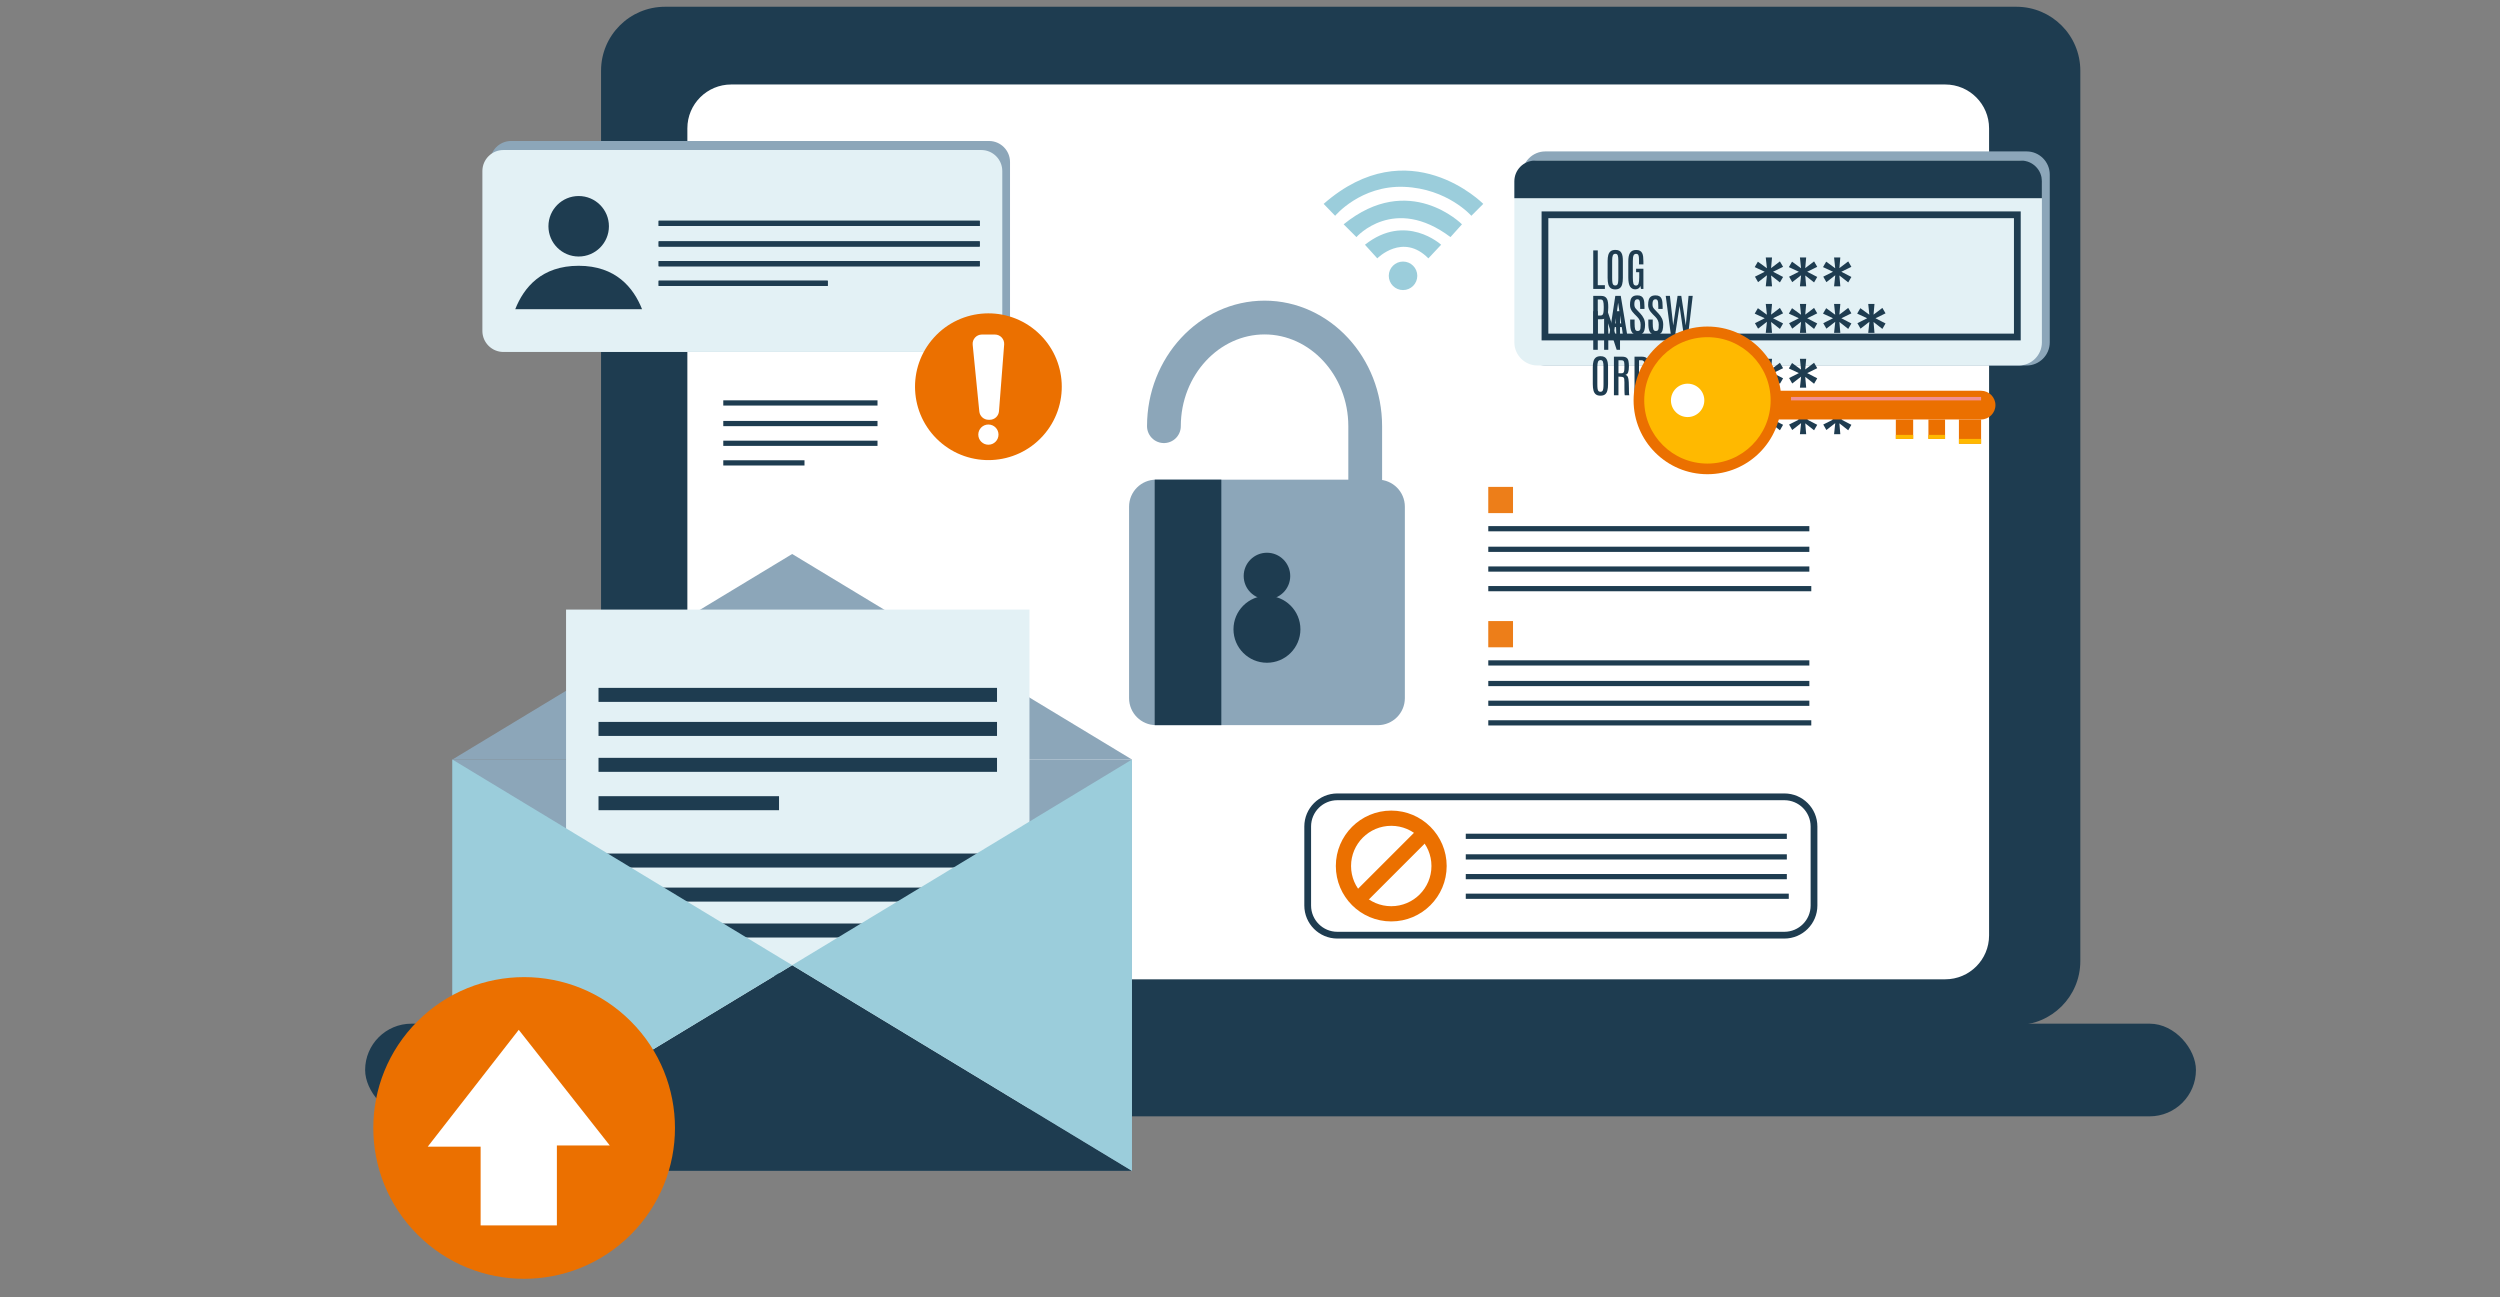 <svg width="370" height="192" viewBox="0 0 370 192" fill="none" xmlns="http://www.w3.org/2000/svg">
<rect x="0" y="0" width="370" height="192" fill="#808080" stroke="none"/>
<g clip-path="url(#clip0_5680_2623)">
<rect x="54.039" y="151.504" width="270.961" height="13.714" rx="6.857" fill="#1E3C50"/>
<path d="M88.955 142.245V10.467C88.955 5.238 93.194 1 98.422 1H298.421C303.65 1 307.888 5.238 307.888 10.467V142.245C307.888 147.474 303.65 151.712 298.421 151.712H98.422C93.194 151.712 88.955 147.473 88.955 142.245Z" fill="#1E3C50"/>
<path d="M101.73 138.449V18.991C101.73 15.408 104.635 12.504 108.218 12.504H287.896C291.479 12.504 294.383 15.409 294.383 18.991V138.449C294.383 142.032 291.479 144.937 287.896 144.937H108.218C104.635 144.937 101.73 142.032 101.73 138.449Z" fill="white"/>
<path d="M203.919 70.988H171.102C168.892 70.988 167.102 72.779 167.102 74.988V103.323C167.102 105.533 168.892 107.323 171.102 107.323H203.919C206.129 107.323 207.919 105.533 207.919 103.323V74.988C207.919 72.779 206.128 70.988 203.919 70.988Z" fill="#8CA6B9"/>
<path d="M172.26 63.074C172.26 54.231 178.963 46.996 187.156 46.996C195.348 46.996 202.051 54.231 202.051 63.074V71.113" stroke="#8CA6B9" stroke-width="5" stroke-miterlimit="10" stroke-linecap="round" stroke-linejoin="round"/>
<path d="M180.757 70.988H170.893V107.323H180.757V70.988Z" fill="#1E3C50"/>
<path d="M187.508 98.087C190.244 98.087 192.462 95.869 192.462 93.133C192.462 90.397 190.244 88.18 187.508 88.18C184.772 88.18 182.555 90.397 182.555 93.133C182.555 95.869 184.772 98.087 187.508 98.087Z" fill="#1E3C50"/>
<path d="M187.51 88.693C189.412 88.693 190.954 87.151 190.954 85.249C190.954 83.347 189.412 81.805 187.51 81.805C185.608 81.805 184.066 83.347 184.066 85.249C184.066 87.151 185.608 88.693 187.51 88.693Z" fill="#1E3C50"/>
<path d="M129.871 59.25H107.045V60.023H129.871V59.25Z" fill="#1E3C50"/>
<path d="M129.871 62.297H107.045V63.07H129.871V62.297Z" fill="#1E3C50"/>
<path d="M129.871 65.219H107.045V65.992H129.871V65.219Z" fill="#1E3C50"/>
<path d="M119.065 68.121H107.045V68.894H119.065V68.121Z" fill="#1E3C50"/>
<path d="M267.784 77.863H220.266V78.636H267.784V77.863Z" fill="#1E3C50"/>
<path d="M267.784 80.91H220.266V81.683H267.784V80.91Z" fill="#1E3C50"/>
<path d="M267.784 83.832H220.266V84.605H267.784V83.832Z" fill="#1E3C50"/>
<path d="M268.07 86.734H220.266V87.507H268.07V86.734Z" fill="#1E3C50"/>
<path opacity="0.9" d="M223.926 72.059H220.264V75.941H223.926V72.059Z" fill="#EB7000"/>
<path d="M267.784 97.727H220.266V98.499H267.784V97.727Z" fill="#1E3C50"/>
<path d="M267.784 100.773H220.266V101.546H267.784V100.773Z" fill="#1E3C50"/>
<path d="M267.784 103.695H220.266V104.468H267.784V103.695Z" fill="#1E3C50"/>
<path d="M268.07 106.598H220.266V107.37H268.07V106.598Z" fill="#1E3C50"/>
<path opacity="0.9" d="M223.926 91.918H220.264V95.8H223.926V91.918Z" fill="#EB7000"/>
<path d="M146.377 52.092H75.643C73.935 52.092 72.537 50.694 72.537 48.986V23.973C72.537 22.265 73.935 20.867 75.643 20.867H146.377C148.086 20.867 149.483 22.265 149.483 23.973V48.986C149.483 50.694 148.086 52.092 146.377 52.092Z" fill="#8CA6B9"/>
<path d="M145.233 52.091H74.499C72.79 52.091 71.393 50.693 71.393 48.985V25.309C71.393 23.601 72.79 22.203 74.499 22.203H145.233C146.941 22.203 148.339 23.601 148.339 25.309V48.985C148.339 50.693 146.941 52.091 145.233 52.091Z" fill="#E3F1F5"/>
<path d="M95.025 45.766C93.756 42.554 91.118 39.34 85.647 39.336C80.161 39.332 77.524 42.545 76.258 45.759L95.025 45.766Z" fill="#1E3C50"/>
<path d="M90.121 33.488C90.121 35.961 88.117 37.965 85.644 37.965C83.172 37.965 81.168 35.961 81.168 33.488C81.168 31.016 83.172 29.012 85.644 29.012C88.117 29.012 90.121 31.016 90.121 33.488Z" fill="#1E3C50"/>
<path d="M144.999 32.672H97.481V33.445H144.999V32.672Z" fill="#1E3C50"/>
<path d="M144.999 35.719H97.481V36.492H144.999V35.719Z" fill="#1E3C50"/>
<path d="M144.999 38.641H97.481V39.413H144.999V38.641Z" fill="#1E3C50"/>
<path d="M122.504 41.543H97.481V42.316H122.504V41.543Z" fill="#1E3C50"/>
<path d="M144.999 32.672H97.481V33.445H144.999V32.672Z" fill="#1E3C50"/>
<path d="M144.999 35.719H97.481V36.492H144.999V35.719Z" fill="#1E3C50"/>
<path d="M144.999 38.641H97.481V39.413H144.999V38.641Z" fill="#1E3C50"/>
<path d="M122.504 41.543H97.481V42.316H122.504V41.543Z" fill="#1E3C50"/>
<path d="M195.9 30.174L197.601 31.938C197.601 31.938 201.381 27.402 207.807 27.654C214.233 27.907 217.76 31.938 217.76 31.938L219.524 30.174C219.524 30.174 208.563 19.086 195.9 30.174Z" fill="#9BCDDB"/>
<path d="M198.859 33.199L200.749 35.089C200.749 35.089 206.293 28.789 214.671 35.089L216.372 33.199C216.372 33.199 208.561 25.324 198.859 33.199Z" fill="#9BCDDB"/>
<path d="M203.839 38.237C203.839 38.237 207.619 34.395 211.399 38.237L213.288 36.222C213.288 36.222 208.06 31.434 202.012 36.222L203.839 38.237Z" fill="#9BCDDB"/>
<path d="M209.759 40.821C209.759 41.986 208.815 42.931 207.649 42.931C206.484 42.931 205.539 41.986 205.539 40.821C205.539 39.656 206.484 38.711 207.649 38.711C208.815 38.711 209.759 39.656 209.759 40.821Z" fill="#9BCDDB"/>
<path d="M264.452 123.387H216.934V124.16H264.452V123.387Z" fill="#1E3C50"/>
<path d="M264.452 126.434H216.934V127.206H264.452V126.434Z" fill="#1E3C50"/>
<path d="M264.452 129.355H216.934V130.128H264.452V129.355Z" fill="#1E3C50"/>
<path d="M264.738 132.258H216.934V133.031H264.738V132.258Z" fill="#1E3C50"/>
<path d="M205.906 135.245C209.813 135.245 212.981 132.077 212.981 128.169C212.981 124.262 209.813 121.094 205.906 121.094C201.998 121.094 198.83 124.262 198.83 128.169C198.83 132.077 201.998 135.245 205.906 135.245Z" stroke="#EB7000" stroke-width="2.253" stroke-miterlimit="10"/>
<path d="M210.895 123.223L200.918 133.2" stroke="#EB7000" stroke-width="2.253" stroke-miterlimit="10"/>
<path d="M264.083 138.406H197.929C195.505 138.406 193.539 136.44 193.539 134.016V122.32C193.539 119.895 195.505 117.93 197.929 117.93H264.083C266.507 117.93 268.473 119.895 268.473 122.32V134.016C268.473 136.44 266.507 138.406 264.083 138.406Z" stroke="#1E3C50" stroke-miterlimit="10"/>
<path d="M299.944 54.093H228.709C226.828 54.093 225.289 52.554 225.289 50.673V25.83C225.289 23.949 226.828 22.41 228.709 22.41H299.944C301.825 22.41 303.364 23.949 303.364 25.83V50.673C303.364 52.554 301.825 54.093 299.944 54.093Z" fill="#8CA6B9"/>
<path d="M298.78 54.092H227.545C225.664 54.092 224.125 52.553 224.125 50.672V27.186C224.125 25.305 225.664 23.766 227.545 23.766H298.78C300.661 23.766 302.2 25.305 302.2 27.186V50.672C302.2 52.553 300.661 54.092 298.78 54.092Z" fill="#E3F1F5"/>
<path d="M224.975 29.337H302.2V26.824C302.2 25.142 300.823 23.766 299.141 23.766H227.184C225.501 23.766 224.125 25.142 224.125 26.824V29.337H224.975Z" fill="#1E3C50"/>
<path d="M261.334 49.26L261.508 47.623L260.195 48.641L259.732 47.831L261.178 47.102L259.697 46.414L260.166 45.61L261.502 46.582L261.334 44.986H262.259L262.121 46.565L263.428 45.57L263.896 46.374L262.41 47.102L263.896 47.871L263.428 48.681L262.121 47.652L262.259 49.26H261.334ZM266.389 49.26L266.562 47.623L265.249 48.641L264.787 47.831L266.232 47.102L264.752 46.414L265.22 45.61L266.556 46.582L266.389 44.986H267.314L267.175 46.565L268.482 45.57L268.951 46.374L267.464 47.102L268.951 47.871L268.482 48.681L267.175 47.652L267.314 49.26H266.389ZM271.443 49.26L271.617 47.623L270.304 48.641L269.841 47.831L271.287 47.102L269.806 46.414L270.275 45.61L271.611 46.582L271.443 44.986H272.368L272.23 46.565L273.537 45.57L274.005 46.374L272.519 47.102L274.005 47.871L273.537 48.681L272.23 47.652L272.368 49.26H271.443ZM276.498 49.26L276.671 47.623L275.358 48.641L274.896 47.831L276.341 47.102L274.861 46.414L275.329 45.61L276.665 46.582L276.498 44.986H277.423L277.284 46.565L278.591 45.57L279.059 46.374L277.573 47.102L279.059 47.871L278.591 48.681L277.284 47.652L277.423 49.26H276.498ZM261.334 64.26L261.508 62.623L260.195 63.641L259.732 62.831L261.178 62.102L259.697 61.414L260.166 60.61L261.502 61.582L261.334 59.986H262.259L262.121 61.565L263.428 60.57L263.896 61.374L262.41 62.102L263.896 62.871L263.428 63.681L262.121 62.652L262.259 64.26H261.334ZM266.389 64.26L266.562 62.623L265.249 63.641L264.787 62.831L266.232 62.102L264.752 61.414L265.22 60.61L266.556 61.582L266.389 59.986H267.314L267.175 61.565L268.482 60.57L268.951 61.374L267.464 62.102L268.951 62.871L268.482 63.681L267.175 62.652L267.314 64.26H266.389ZM271.443 64.26L271.617 62.623L270.304 63.641L269.841 62.831L271.287 62.102L269.806 61.414L270.275 60.61L271.611 61.582L271.443 59.986H272.368L272.23 61.565L273.537 60.57L274.005 61.374L272.519 62.102L274.005 62.871L273.537 63.681L272.23 62.652L272.368 64.26H271.443Z" fill="#1E3C50"/>
<path d="M261.334 42.377L261.508 40.74L260.195 41.758L259.732 40.948L261.178 40.219L259.697 39.531L260.166 38.727L261.502 39.699L261.334 38.103H262.259L262.121 39.682L263.428 38.687L263.896 39.491L262.41 40.219L263.896 40.989L263.428 41.798L262.121 40.769L262.259 42.377H261.334ZM266.389 42.377L266.562 40.74L265.249 41.758L264.787 40.948L266.232 40.219L264.752 39.531L265.22 38.727L266.556 39.699L266.389 38.103H267.314L267.175 39.682L268.482 38.687L268.951 39.491L267.464 40.219L268.951 40.989L268.482 41.798L267.175 40.769L267.314 42.377H266.389ZM271.443 42.377L271.617 40.74L270.304 41.758L269.841 40.948L271.287 40.219L269.806 39.531L270.275 38.727L271.611 39.699L271.443 38.103H272.368L272.23 39.682L273.537 38.687L274.005 39.491L272.519 40.219L274.005 40.989L273.537 41.798L272.23 40.769L272.368 42.377H271.443ZM261.334 57.377L261.508 55.74L260.195 56.758L259.732 55.948L261.178 55.219L259.697 54.531L260.166 53.727L261.502 54.699L261.334 53.103H262.259L262.121 54.682L263.428 53.687L263.896 54.491L262.41 55.219L263.896 55.989L263.428 56.798L262.121 55.769L262.259 57.377H261.334ZM266.389 57.377L266.562 55.74L265.249 56.758L264.787 55.948L266.232 55.219L264.752 54.531L265.22 53.727L266.556 54.699L266.389 53.103H267.314L267.175 54.682L268.482 53.687L268.951 54.491L267.464 55.219L268.951 55.989L268.482 56.798L267.175 55.769L267.314 57.377H266.389Z" fill="#1E3C50"/>
<path d="M298.565 31.789H228.654V49.877H298.565V31.789Z" stroke="#1E3C50" stroke-miterlimit="10"/>
<path d="M235.799 42.766V37.057H236.47V42.211H237.524V42.766H235.799ZM239.062 42.831C238.776 42.831 238.55 42.768 238.384 42.642C238.22 42.517 238.102 42.328 238.03 42.075C237.961 41.822 237.927 41.505 237.927 41.124V38.608C237.927 38.279 237.959 37.994 238.024 37.752C238.089 37.509 238.204 37.321 238.371 37.187C238.537 37.053 238.773 36.986 239.078 36.986C239.307 36.986 239.494 37.025 239.639 37.103C239.784 37.179 239.895 37.288 239.973 37.431C240.053 37.571 240.108 37.741 240.139 37.94C240.169 38.139 240.184 38.361 240.184 38.608V41.124C240.184 41.505 240.149 41.822 240.08 42.075C240.013 42.328 239.897 42.517 239.733 42.642C239.571 42.768 239.347 42.831 239.062 42.831ZM239.062 42.253C239.185 42.253 239.279 42.219 239.344 42.149C239.409 42.078 239.453 41.96 239.477 41.796C239.501 41.632 239.513 41.41 239.513 41.131V38.569C239.513 38.227 239.486 37.974 239.432 37.81C239.377 37.646 239.26 37.563 239.078 37.563C238.89 37.563 238.762 37.646 238.695 37.81C238.63 37.972 238.598 38.224 238.598 38.566V41.131C238.598 41.412 238.61 41.635 238.634 41.799C238.657 41.961 238.703 42.078 238.77 42.149C238.837 42.219 238.934 42.253 239.062 42.253ZM242.016 42.821C241.686 42.821 241.432 42.684 241.254 42.412C241.077 42.14 240.988 41.691 240.988 41.066V38.673C240.988 38.422 241.006 38.195 241.04 37.992C241.077 37.786 241.139 37.609 241.225 37.46C241.312 37.31 241.429 37.196 241.579 37.116C241.73 37.036 241.92 36.996 242.149 36.996C242.387 36.996 242.576 37.037 242.717 37.119C242.86 37.199 242.968 37.314 243.041 37.463C243.115 37.612 243.163 37.791 243.187 37.998C243.211 38.206 243.223 38.435 243.223 38.686V39.127H242.574V38.384C242.574 38.107 242.546 37.903 242.49 37.771C242.436 37.637 242.322 37.57 242.149 37.57C241.966 37.57 241.838 37.649 241.767 37.807C241.695 37.965 241.66 38.243 241.66 38.643V41.044C241.66 41.48 241.689 41.793 241.747 41.981C241.808 42.169 241.935 42.263 242.13 42.263C242.316 42.263 242.441 42.169 242.506 41.981C242.573 41.791 242.607 41.474 242.607 41.031V40.288H242.143V39.769H243.223V42.766H242.869L242.779 42.325C242.718 42.484 242.622 42.608 242.49 42.694C242.36 42.779 242.202 42.821 242.016 42.821ZM235.799 51.766V46.057H236.47V51.766H235.799ZM237.408 51.766V46.057H237.914L239.237 49.943L239.169 48.292V46.057H239.762V51.766H239.269L237.988 47.848L238.027 49.288V51.766H237.408Z" fill="#1E3C50"/>
<path d="M235.799 49.496V43.788H236.947C237.174 43.788 237.358 43.826 237.499 43.901C237.641 43.977 237.75 44.086 237.826 44.229C237.902 44.372 237.953 44.544 237.979 44.745C238.007 44.946 238.021 45.172 238.021 45.423V45.51C238.021 45.893 237.99 46.214 237.93 46.473C237.872 46.733 237.764 46.928 237.609 47.06C237.455 47.19 237.235 47.255 236.947 47.255H236.47V49.496H235.799ZM236.47 46.697H236.879C237.011 46.697 237.11 46.66 237.177 46.587C237.244 46.511 237.29 46.387 237.314 46.214C237.34 46.041 237.353 45.806 237.353 45.51V45.4C237.353 45.032 237.324 44.761 237.268 44.586C237.212 44.408 237.088 44.32 236.895 44.32H236.47V46.697ZM238.199 49.496L239.065 43.788H239.873L240.816 49.496H240.184L240.022 48.406H238.987L238.838 49.496H238.199ZM239.062 47.861H239.937L239.487 44.845H239.477L239.062 47.861ZM242.37 49.561C242.139 49.561 241.95 49.52 241.806 49.438C241.661 49.353 241.549 49.234 241.472 49.081C241.394 48.927 241.34 48.747 241.309 48.539C241.281 48.33 241.267 48.098 241.267 47.845V47.291H241.919V47.871C241.919 48.271 241.947 48.558 242.003 48.731C242.062 48.901 242.186 48.987 242.376 48.987C242.508 48.987 242.605 48.957 242.665 48.896C242.728 48.833 242.768 48.734 242.785 48.598C242.802 48.462 242.811 48.282 242.811 48.059C242.811 47.804 242.766 47.585 242.675 47.401C242.586 47.217 242.457 47.041 242.289 46.872L241.916 46.499C241.808 46.389 241.702 46.269 241.598 46.139C241.494 46.007 241.408 45.858 241.339 45.692C241.272 45.525 241.238 45.335 241.238 45.121C241.238 44.833 241.268 44.585 241.329 44.375C241.389 44.165 241.5 44.003 241.66 43.889C241.82 43.774 242.047 43.717 242.341 43.717C242.572 43.717 242.757 43.757 242.895 43.837C243.036 43.917 243.141 44.031 243.21 44.18C243.281 44.327 243.328 44.503 243.349 44.706C243.373 44.909 243.385 45.134 243.385 45.38V45.718H242.743V45.335C242.743 45.104 242.733 44.911 242.714 44.758C242.696 44.602 242.66 44.485 242.603 44.407C242.547 44.33 242.46 44.291 242.341 44.291C242.233 44.291 242.144 44.318 242.075 44.372C242.008 44.424 241.959 44.505 241.929 44.615C241.899 44.725 241.883 44.867 241.883 45.04C241.883 45.191 241.902 45.317 241.939 45.416C241.975 45.513 242.03 45.604 242.104 45.688C242.18 45.773 242.272 45.872 242.38 45.987L242.769 46.399C242.974 46.613 243.142 46.853 243.272 47.119C243.403 47.383 243.469 47.69 243.469 48.04C243.469 48.355 243.438 48.627 243.375 48.854C243.315 49.081 243.206 49.256 243.048 49.379C242.89 49.5 242.664 49.561 242.37 49.561ZM245.055 49.561C244.824 49.561 244.636 49.52 244.491 49.438C244.346 49.353 244.235 49.234 244.157 49.081C244.079 48.927 244.025 48.747 243.995 48.539C243.967 48.33 243.953 48.098 243.953 47.845V47.291H244.605V47.871C244.605 48.271 244.633 48.558 244.689 48.731C244.747 48.901 244.872 48.987 245.062 48.987C245.194 48.987 245.29 48.957 245.35 48.896C245.413 48.833 245.453 48.734 245.47 48.598C245.488 48.462 245.496 48.282 245.496 48.059C245.496 47.804 245.451 47.585 245.36 47.401C245.272 47.217 245.143 47.041 244.974 46.872L244.601 46.499C244.493 46.389 244.387 46.269 244.283 46.139C244.18 46.007 244.093 45.858 244.024 45.692C243.957 45.525 243.923 45.335 243.923 45.121C243.923 44.833 243.954 44.585 244.014 44.375C244.075 44.165 244.185 44.003 244.345 43.889C244.505 43.774 244.732 43.717 245.026 43.717C245.257 43.717 245.442 43.757 245.581 43.837C245.721 43.917 245.826 44.031 245.895 44.18C245.967 44.327 246.013 44.503 246.035 44.706C246.059 44.909 246.07 45.134 246.07 45.38V45.718H245.428V45.335C245.428 45.104 245.419 44.911 245.399 44.758C245.382 44.602 245.345 44.485 245.289 44.407C245.233 44.33 245.145 44.291 245.026 44.291C244.918 44.291 244.829 44.318 244.76 44.372C244.693 44.424 244.645 44.505 244.614 44.615C244.584 44.725 244.569 44.867 244.569 45.04C244.569 45.191 244.587 45.317 244.624 45.416C244.661 45.513 244.716 45.604 244.789 45.688C244.865 45.773 244.957 45.872 245.065 45.987L245.454 46.399C245.66 46.613 245.827 46.853 245.957 47.119C246.089 47.383 246.155 47.69 246.155 48.04C246.155 48.355 246.123 48.627 246.061 48.854C246 49.081 245.891 49.256 245.733 49.379C245.575 49.5 245.349 49.561 245.055 49.561ZM247.28 49.496L246.528 43.788H247.147L247.634 48.163L248.282 43.788H248.83L249.495 48.163L249.907 43.788H250.523L249.849 49.496H249.184L248.574 45.283L247.929 49.496H247.28ZM236.869 58.561C236.584 58.561 236.358 58.498 236.191 58.373C236.027 58.247 235.909 58.058 235.838 57.805C235.769 57.552 235.734 57.236 235.734 56.855V54.338C235.734 54.01 235.767 53.724 235.831 53.482C235.896 53.24 236.012 53.052 236.179 52.918C236.345 52.784 236.581 52.717 236.886 52.717C237.115 52.717 237.302 52.755 237.447 52.833C237.592 52.909 237.703 53.018 237.781 53.161C237.861 53.301 237.916 53.471 237.946 53.67C237.976 53.869 237.992 54.092 237.992 54.338V56.855C237.992 57.236 237.957 57.552 237.888 57.805C237.821 58.058 237.705 58.247 237.541 58.373C237.379 58.498 237.155 58.561 236.869 58.561ZM236.869 57.984C236.993 57.984 237.087 57.949 237.152 57.88C237.216 57.809 237.261 57.691 237.284 57.526C237.308 57.362 237.32 57.14 237.32 56.861V54.299C237.32 53.958 237.293 53.705 237.239 53.54C237.185 53.376 237.067 53.294 236.886 53.294C236.697 53.294 236.57 53.376 236.503 53.54C236.438 53.703 236.406 53.954 236.406 54.296V56.861C236.406 57.143 236.417 57.365 236.441 57.53C236.465 57.692 236.51 57.809 236.577 57.88C236.644 57.949 236.742 57.984 236.869 57.984ZM238.861 58.496V52.788H240.057C240.36 52.788 240.584 52.842 240.729 52.95C240.874 53.056 240.968 53.217 241.011 53.433C241.056 53.647 241.079 53.918 241.079 54.244C241.079 54.597 241.043 54.877 240.972 55.084C240.901 55.292 240.762 55.426 240.557 55.486C240.661 55.504 240.746 55.548 240.813 55.619C240.882 55.691 240.936 55.802 240.975 55.953C241.014 56.105 241.041 56.308 241.056 56.563C241.074 56.816 241.082 57.135 241.082 57.52C241.082 57.557 241.082 57.61 241.082 57.679C241.082 57.748 241.083 57.824 241.086 57.906C241.088 57.988 241.09 58.069 241.092 58.149C241.096 58.229 241.102 58.3 241.108 58.363C241.115 58.424 241.123 58.468 241.134 58.496H240.466C240.457 58.477 240.45 58.433 240.443 58.366C240.437 58.299 240.432 58.211 240.427 58.1C240.423 57.99 240.42 57.859 240.417 57.708C240.415 57.554 240.414 57.384 240.414 57.196C240.414 57.005 240.414 56.798 240.414 56.573C240.414 56.357 240.404 56.192 240.385 56.08C240.368 55.965 240.324 55.886 240.255 55.843C240.188 55.798 240.08 55.771 239.931 55.762L239.532 55.739V58.496H238.861ZM239.532 55.246H239.96C240.083 55.246 240.177 55.223 240.242 55.175C240.309 55.125 240.355 55.028 240.379 54.883C240.402 54.736 240.414 54.517 240.414 54.225V54.186C240.414 53.944 240.402 53.761 240.379 53.638C240.357 53.512 240.314 53.428 240.249 53.385C240.184 53.342 240.086 53.32 239.954 53.32H239.532V55.246ZM241.909 58.496V52.788H242.983C243.281 52.788 243.514 52.851 243.68 52.976C243.847 53.099 243.963 53.277 244.03 53.508C244.097 53.739 244.131 54.016 244.131 54.338L244.134 56.845C244.134 57.23 244.095 57.545 244.017 57.789C243.942 58.031 243.817 58.21 243.645 58.324C243.474 58.439 243.246 58.496 242.96 58.496H241.909ZM242.577 57.955H242.921C243.042 57.955 243.143 57.928 243.223 57.877C243.303 57.823 243.362 57.723 243.401 57.578C243.442 57.433 243.463 57.224 243.463 56.949V54.322C243.463 53.963 243.421 53.707 243.336 53.553C243.252 53.398 243.114 53.32 242.921 53.32H242.577V57.955Z" fill="#1E3C50"/>
<path d="M154.341 64.518C158.362 60.068 158.015 53.201 153.565 49.179C149.116 45.158 142.248 45.505 138.227 49.955C134.205 54.404 134.553 61.272 139.002 65.293C143.452 69.315 150.319 68.968 154.341 64.518Z" fill="#EB7000"/>
<path d="M146.482 62.128H146.302C145.597 62.128 145.007 61.593 144.937 60.892L143.956 51.019C143.876 50.212 144.51 49.512 145.321 49.512H147.248C148.047 49.512 148.677 50.193 148.616 50.99L147.85 60.862C147.794 61.577 147.198 62.128 146.482 62.128Z" fill="white"/>
<path d="M147.778 64.323C147.778 65.149 147.108 65.819 146.282 65.819C145.457 65.819 144.787 65.149 144.787 64.323C144.787 63.498 145.457 62.828 146.282 62.828C147.108 62.828 147.778 63.498 147.778 64.323Z" fill="white"/>
<path d="M259.809 62.082H293.201C294.369 62.082 295.326 61.126 295.326 59.957C295.326 58.789 294.37 57.832 293.201 57.832H259.809C258.64 57.832 257.684 58.788 257.684 59.957C257.684 61.126 258.64 62.082 259.809 62.082Z" fill="#EB7000"/>
<path d="M293.202 62.082H289.92V65.673H293.202V62.082Z" fill="#EB7000"/>
<path d="M285.407 64.957H287.869V62.085H285.407V64.957Z" fill="#EB7000"/>
<path d="M280.584 64.957H283.148V62.085H280.584V64.957Z" fill="#EB7000"/>
<path d="M265.066 59.258H293.205V58.752H265.066V59.258Z" fill="#F19091"/>
<path d="M289.923 65.676H293.205V64.958H289.923V65.676Z" fill="#FFB900"/>
<path d="M285.407 64.957H287.869V64.364H285.407V64.957Z" fill="#FFB900"/>
<path d="M280.584 64.957H283.148V64.364H280.584V64.957Z" fill="#FFB900"/>
<path d="M241.771 59.256C241.771 65.292 246.664 70.184 252.7 70.184C258.735 70.184 263.628 65.292 263.628 59.256C263.628 53.221 258.735 48.328 252.7 48.328C246.664 48.328 241.771 53.221 241.771 59.256Z" fill="#EB7000"/>
<path d="M243.346 59.256C243.346 64.422 247.534 68.61 252.7 68.61C257.866 68.61 262.054 64.422 262.054 59.256C262.054 54.09 257.866 49.902 252.7 49.902C247.534 49.903 243.346 54.09 243.346 59.256Z" fill="#FFB900"/>
<path d="M247.299 59.255C247.299 60.619 248.405 61.724 249.769 61.724C251.133 61.724 252.239 60.619 252.239 59.254C252.239 57.89 251.133 56.785 249.769 56.785C248.405 56.786 247.299 57.892 247.299 59.255Z" fill="white"/>
<path d="M167.532 112.41H66.951V173.283H167.532V112.41Z" fill="#8CA6B9"/>
<path d="M66.951 112.411L117.242 81.992L167.532 112.411H66.951Z" fill="#8CA6B9"/>
<path d="M152.362 90.219H83.777V168.157H152.362V90.219Z" fill="#E3F1F5"/>
<path d="M147.559 101.805H88.58V103.879H147.559V101.805Z" fill="#1E3C50"/>
<path d="M147.559 106.844H88.58V108.918H147.559V106.844Z" fill="#1E3C50"/>
<path d="M147.559 112.16H88.58V114.233H147.559V112.16Z" fill="#1E3C50"/>
<path d="M115.296 117.836H88.58V119.91H115.296V117.836Z" fill="#1E3C50"/>
<path d="M147.559 126.324H88.58V128.398H147.559V126.324Z" fill="#1E3C50"/>
<path d="M147.559 131.363H88.58V133.437H147.559V131.363Z" fill="#1E3C50"/>
<path d="M147.559 136.68H88.58V138.754H147.559V136.68Z" fill="#1E3C50"/>
<path d="M115.296 142.355H88.58V144.429H115.296V142.355Z" fill="#1E3C50"/>
<path d="M66.951 173.285L117.242 142.848L167.532 173.285H66.951Z" fill="#1E3C50"/>
<path d="M66.951 112.41L117.242 142.846L66.951 173.283V112.41Z" fill="#9BCDDB"/>
<path d="M167.529 112.41L117.238 142.846L167.529 173.283V112.41Z" fill="#9BCDDB"/>
<path d="M93.357 182.723C102.076 174.005 102.076 159.87 93.357 151.152C84.639 142.433 70.504 142.433 61.786 151.152C53.068 159.87 53.068 174.005 61.786 182.723C70.504 191.442 84.639 191.442 93.357 182.723Z" fill="#EB7000"/>
<path d="M76.775 152.414L90.245 169.525H82.418V181.357H71.132V169.706H63.305L76.775 152.414Z" fill="white"/>
</g>
<defs>
<clipPath id="clip0_5680_2623">
<rect width="370" height="192" fill="white"/>
</clipPath>
</defs>
</svg>
